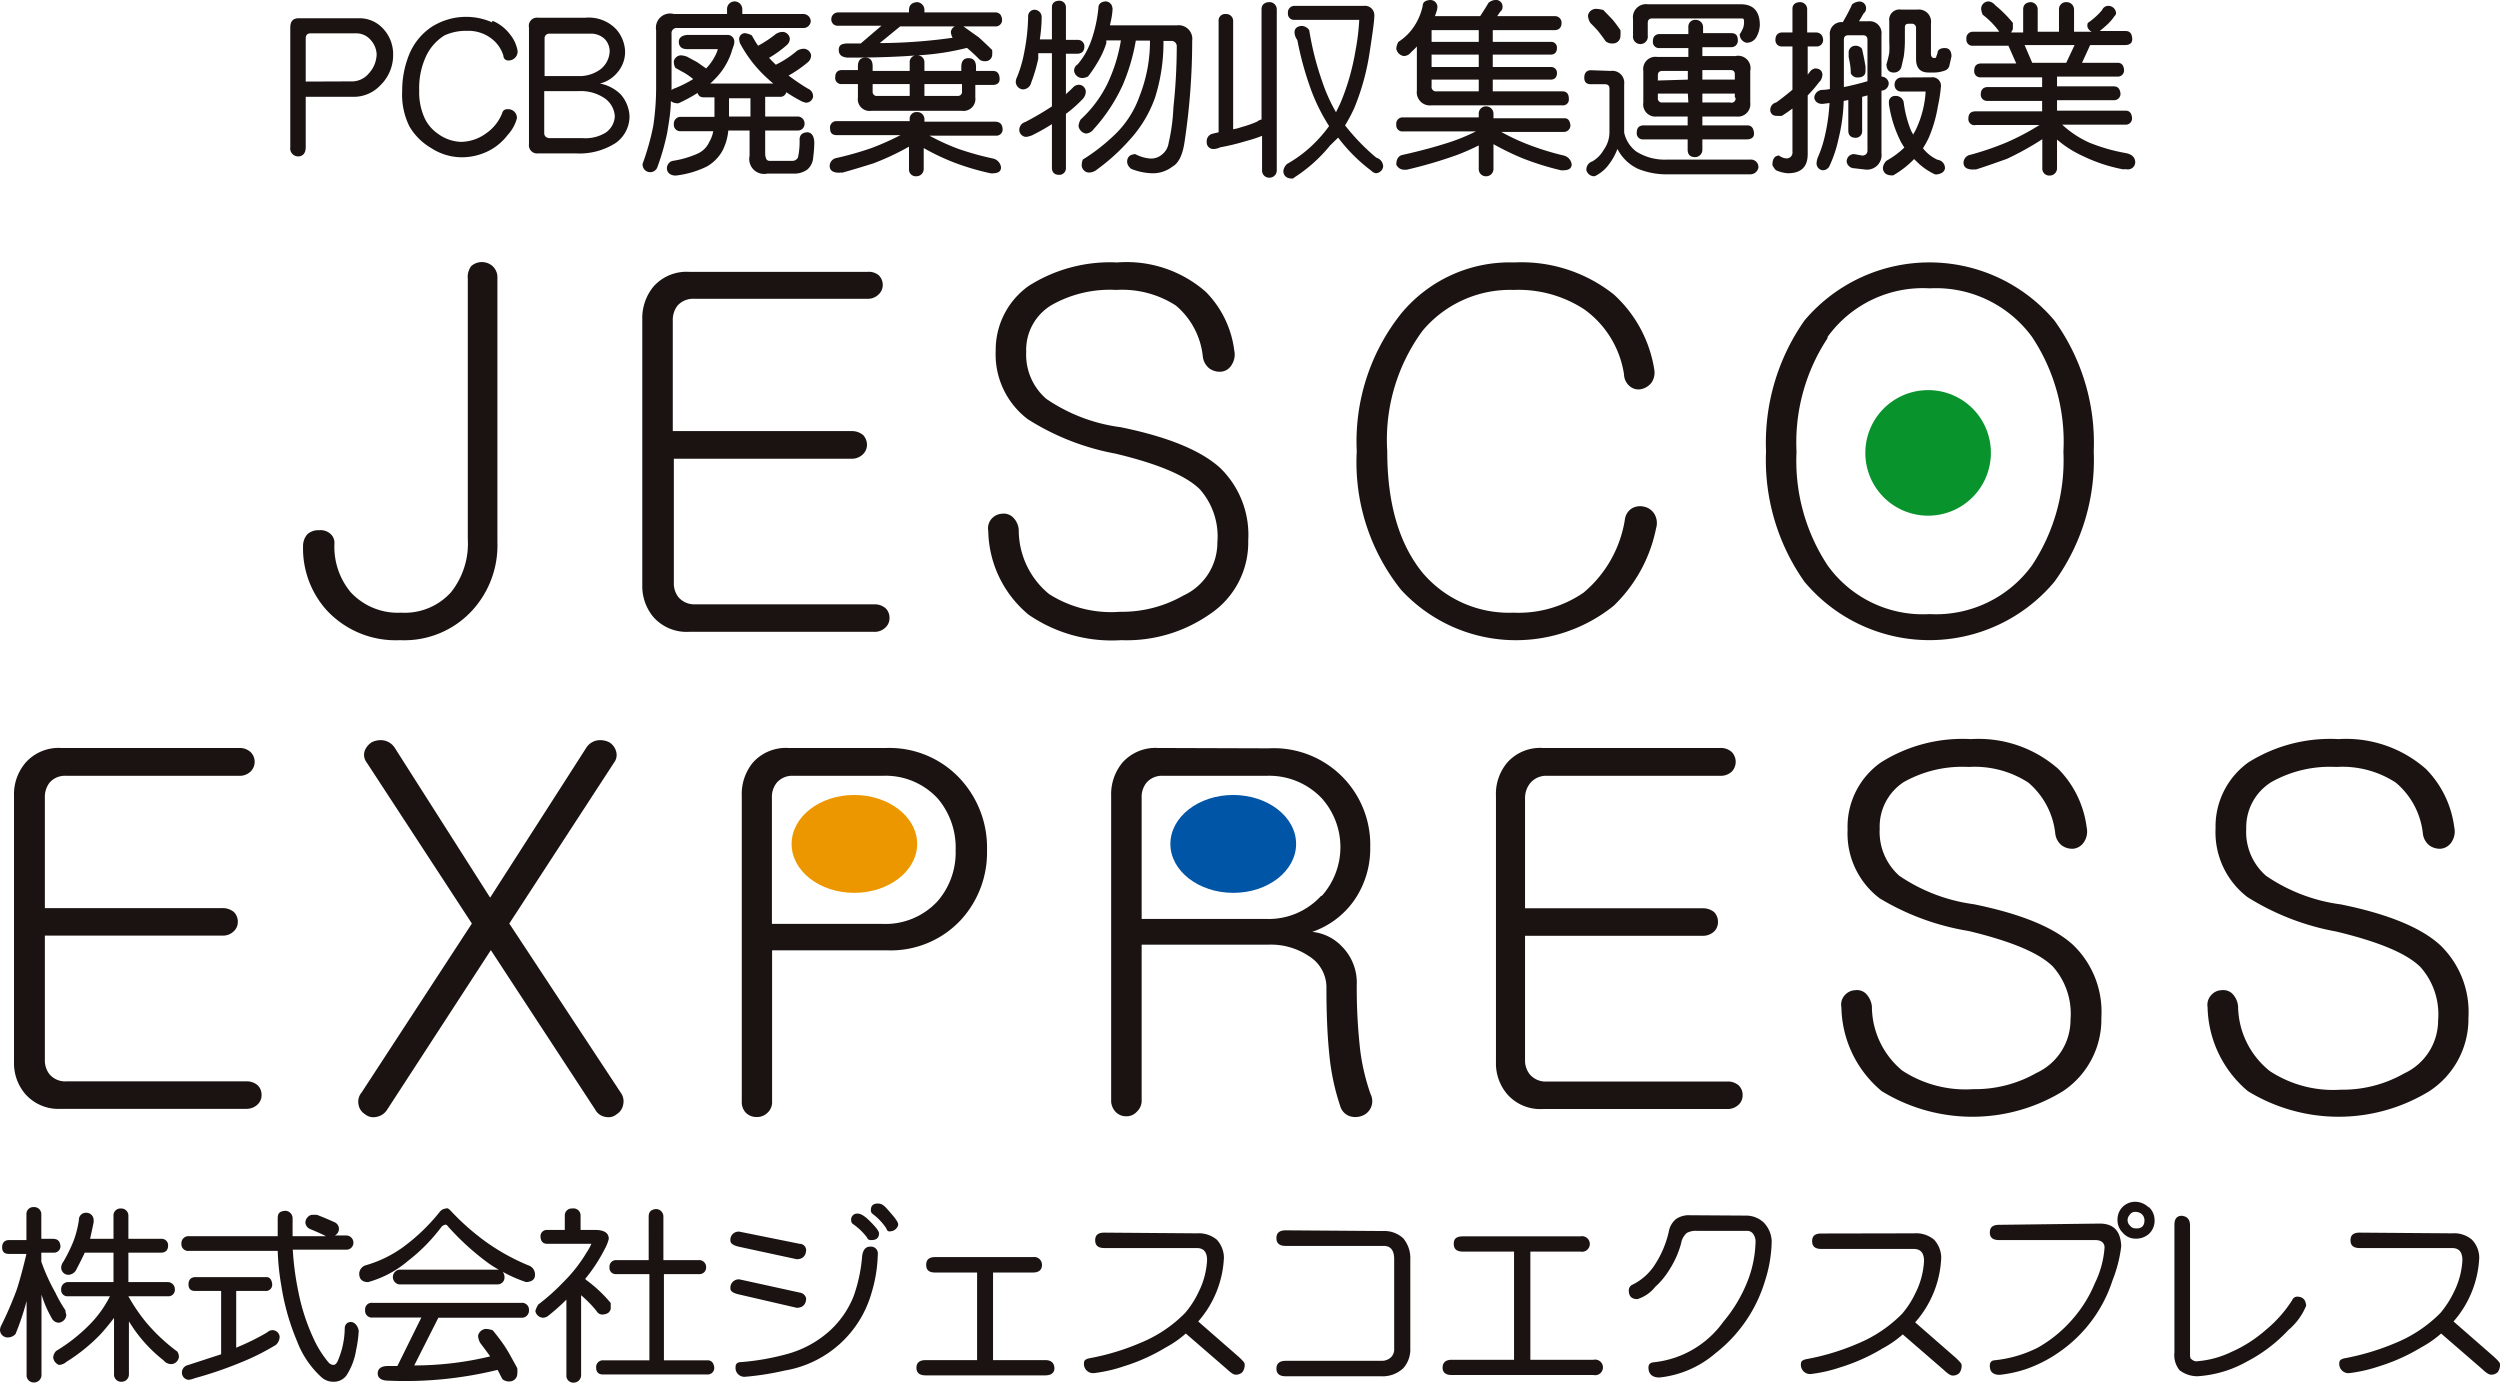 <svg xmlns="http://www.w3.org/2000/svg" viewBox="0 0 140.98 77.97"><defs><style>.cls-1{fill:#1a1311;}.cls-2{fill:#09932c;}.cls-3{fill:#0055a7;}.cls-4{fill:#ed9700;}</style></defs><title>アセット 8</title><g id="レイヤー_2" data-name="レイヤー 2"><g id="レイヤー_1-2" data-name="レイヤー 1"><path class="cls-1" d="M26.58,15a.91.91,0,0,1,1.19,0,.86.86,0,0,1,.28.69V30.59a5.43,5.43,0,0,1-1.38,3.79,5.19,5.19,0,0,1-4.11,1.72,5.3,5.3,0,0,1-4.14-1.69,5.2,5.2,0,0,1-1.33-3.6,1,1,0,0,1,.25-.69A.93.93,0,0,1,18,29.9a.83.83,0,0,1,.58.16.68.68,0,0,1,.28.59,4,4,0,0,0,.91,2.74,3.62,3.62,0,0,0,2.85,1.16,3.51,3.51,0,0,0,2.82-1.16,4.41,4.41,0,0,0,.94-3V15.71A1,1,0,0,1,26.58,15Z"/><path class="cls-1" d="M49.55,15.52a.75.75,0,0,1,.23.55.72.72,0,0,1-.23.53.86.86,0,0,1-.63.25H39.15a1.18,1.18,0,0,0-.94.38,1.32,1.32,0,0,0-.27.86v6.22H48a1,1,0,0,1,.67.22.8.8,0,0,1,.22.56.73.73,0,0,1-.22.52.9.9,0,0,1-.67.26h-10v7a1.25,1.25,0,0,0,.27.82,1.19,1.19,0,0,0,.94.39H49.28a.94.94,0,0,1,.66.22.74.74,0,0,1,.22.55.71.71,0,0,1-.22.53.87.87,0,0,1-.66.25H38.85a2.5,2.5,0,0,1-2-.83A2.71,2.71,0,0,1,36.22,33V18a2.79,2.79,0,0,1,.64-1.85,2.49,2.49,0,0,1,2-.82H48.92A.88.88,0,0,1,49.55,15.52Z"/><path class="cls-1" d="M68,16.46a5.7,5.7,0,0,1,1.6,3.29,1.08,1.08,0,0,1-.16.85.76.76,0,0,1-.58.36,1,1,0,0,1-.67-.19,1,1,0,0,1-.36-.66,4.34,4.34,0,0,0-1.52-2.88,5.57,5.57,0,0,0-3.36-.88,6.65,6.65,0,0,0-3.66.86,2.94,2.94,0,0,0-1.42,2.63A3.29,3.29,0,0,0,59,22.49a9.61,9.61,0,0,0,4.19,1.6c2.65.54,4.52,1.3,5.62,2.3a5.26,5.26,0,0,1,1.58,4.09,4.85,4.85,0,0,1-2.16,4.15,8.19,8.19,0,0,1-5,1.47A8.27,8.27,0,0,1,58,34.66a6.28,6.28,0,0,1-2.27-4.72.81.81,0,0,1,.22-.72.85.85,0,0,1,.55-.25.75.75,0,0,1,.61.19,1.09,1.09,0,0,1,.34.72,4.66,4.66,0,0,0,1.71,3.62,6.51,6.51,0,0,0,4,1,7,7,0,0,0,3.58-.92,3.28,3.28,0,0,0,1.91-3,4,4,0,0,0-1-3c-.79-.77-2.37-1.43-4.75-2a13.91,13.91,0,0,1-4.94-1.94,4.58,4.58,0,0,1-1.81-3.87A4.42,4.42,0,0,1,58,16.13,8.55,8.55,0,0,1,63,14.8,6.77,6.77,0,0,1,68,16.46Z"/><path class="cls-1" d="M91,16.6a7.24,7.24,0,0,1,2.29,4.25,1,1,0,0,1-.16.73,1,1,0,0,1-.56.36.75.75,0,0,1-.6-.11.91.91,0,0,1-.39-.73,5.53,5.53,0,0,0-2.22-3.64,6.76,6.76,0,0,0-4-1.11,6.44,6.44,0,0,0-5.13,2.29,10.38,10.38,0,0,0-2,6.81c0,3,.69,5.25,2,6.86a6.39,6.39,0,0,0,5.12,2.24,6.47,6.47,0,0,0,3.95-1.13,6.74,6.74,0,0,0,2.33-4.12.86.86,0,0,1,.41-.64.93.93,0,0,1,.66-.09.9.9,0,0,1,.58.39,1,1,0,0,1,.11.83A8.34,8.34,0,0,1,91,34.16a8.8,8.8,0,0,1-12-.91,11.52,11.52,0,0,1-2.49-7.8A11.58,11.58,0,0,1,79,17.7a7.94,7.94,0,0,1,6.39-2.9A8.37,8.37,0,0,1,91,16.6Z"/><path class="cls-1" d="M115.85,18.07a11.78,11.78,0,0,1,2.22,7.38,11.72,11.72,0,0,1-2.22,7.36,9.19,9.19,0,0,1-14.09,0,11.89,11.89,0,0,1-2.17-7.36,12,12,0,0,1,2.17-7.38,9.22,9.22,0,0,1,14.09,0Zm-12.79,1a10.67,10.67,0,0,0-1.75,6.41,10.7,10.7,0,0,0,1.75,6.4,6.61,6.61,0,0,0,5.76,2.75,6.69,6.69,0,0,0,5.77-2.75,10.72,10.72,0,0,0,1.77-6.4A10.67,10.67,0,0,0,114.59,19a6.71,6.71,0,0,0-5.77-2.74A6.63,6.63,0,0,0,103.06,19Z"/><path class="cls-1" d="M14.14,42.42a.77.77,0,0,1,0,1.08.88.88,0,0,1-.63.25H3.74a1.15,1.15,0,0,0-.94.38,1.32,1.32,0,0,0-.27.86v6.22h10a1,1,0,0,1,.66.22.76.76,0,0,1,.22.56.7.7,0,0,1-.22.52.86.86,0,0,1-.66.25h-10v7a1.26,1.26,0,0,0,.27.83,1.16,1.16,0,0,0,.94.39H13.87a.94.94,0,0,1,.66.22.74.74,0,0,1,.22.55.71.71,0,0,1-.22.53.91.91,0,0,1-.66.25H3.43a2.49,2.49,0,0,1-2-.83,2.68,2.68,0,0,1-.64-1.82v-15A2.74,2.74,0,0,1,1.45,43a2.49,2.49,0,0,1,2-.82H13.51A.9.9,0,0,1,14.14,42.42Z"/><path class="cls-1" d="M20.57,42.33a1,1,0,0,1,.39-.47,1.11,1.11,0,0,1,.66-.11.94.94,0,0,1,.64.42l5.38,8.45,5.42-8.45a.92.92,0,0,1,.63-.42,1.14,1.14,0,0,1,.67.11.87.87,0,0,1,.38.5.7.7,0,0,1-.11.64l-5.91,9.08L35,61.61a.83.83,0,0,1,.14.69.78.78,0,0,1-.36.53.71.71,0,0,1-.6.16.79.79,0,0,1-.61-.41l-5.89-9-5.85,9a.9.9,0,0,1-.64.41.73.73,0,0,1-.61-.16.78.78,0,0,1-.36-.53.81.81,0,0,1,.17-.69l6.22-9.53L20.68,43A.71.71,0,0,1,20.57,42.33Z"/><path class="cls-1" d="M54.22,44a5.71,5.71,0,0,1,1.44,3.95,5.63,5.63,0,0,1-1.44,3.89A5.4,5.4,0,0,1,50,53.59H43.54v8.52a.81.81,0,0,1-.28.66.82.82,0,0,1-.58.22.84.84,0,0,1-.6-.22.86.86,0,0,1-.25-.66V44.88A2.79,2.79,0,0,1,42.46,43a2.49,2.49,0,0,1,2-.82H50A5.44,5.44,0,0,1,54.22,44ZM52.89,50.8a4.19,4.19,0,0,0,1-2.85,4.27,4.27,0,0,0-1-2.91,4,4,0,0,0-3.14-1.29h-5a1.15,1.15,0,0,0-.94.38,1.27,1.27,0,0,0-.28.86V52.1h6.21A4,4,0,0,0,52.89,50.8Z"/><path class="cls-1" d="M71.54,42.2a5.44,5.44,0,0,1,5.73,5.58,5.12,5.12,0,0,1-.91,3A4.8,4.8,0,0,1,74,52.55a2.67,2.67,0,0,1,1.66.81,2.89,2.89,0,0,1,.85,2.18,31,31,0,0,0,.2,3.73,12.06,12.06,0,0,0,.58,2.43.88.88,0,0,1-.53,1.24,1.06,1.06,0,0,1-.66,0,.85.85,0,0,1-.5-.5,13,13,0,0,1-.64-3c-.11-1.08-.16-2.32-.16-3.7a2.07,2.07,0,0,0-1-1.83,3.84,3.84,0,0,0-2.24-.64H64.38v8.74a.85.85,0,0,1-.28.69.77.77,0,0,1-.58.25.82.82,0,0,1-.61-.25.93.93,0,0,1-.25-.68V44.88A2.8,2.8,0,0,1,63.3,43a2.49,2.49,0,0,1,2-.82Zm3,8.32a4.13,4.13,0,0,0,0-5.5,4.09,4.09,0,0,0-3.13-1.27H65.6a1.15,1.15,0,0,0-.94.38,1.27,1.27,0,0,0-.28.86v6.83h7A4,4,0,0,0,74.5,50.52Z"/><path class="cls-1" d="M97.67,42.42a.8.8,0,0,1,0,1.08.9.9,0,0,1-.64.25H87.26a1.17,1.17,0,0,0-.94.38A1.33,1.33,0,0,0,86,45v6.22h10a1,1,0,0,1,.67.22.79.79,0,0,1,.21.56.73.73,0,0,1-.21.52.9.9,0,0,1-.67.25H86v7a1.26,1.26,0,0,0,.28.83,1.17,1.17,0,0,0,.94.39H97.39a.92.92,0,0,1,.66.22.74.74,0,0,1,.22.55.71.71,0,0,1-.22.53.9.9,0,0,1-.66.25H87a2.48,2.48,0,0,1-2-.83,2.68,2.68,0,0,1-.64-1.82v-15A2.74,2.74,0,0,1,85,43a2.47,2.47,0,0,1,2-.82H97A.92.92,0,0,1,97.67,42.42Z"/><path class="cls-1" d="M116.07,43.36a5.7,5.7,0,0,1,1.6,3.29,1.08,1.08,0,0,1-.16.85.82.82,0,0,1-.58.36,1,1,0,0,1-.67-.19,1,1,0,0,1-.36-.67,4.38,4.38,0,0,0-1.52-2.87,5.57,5.57,0,0,0-3.36-.88,6.74,6.74,0,0,0-3.66.85A3,3,0,0,0,106,46.73a3.31,3.31,0,0,0,1.11,2.66,9.74,9.74,0,0,0,4.19,1.6c2.65.54,4.52,1.3,5.61,2.3a5.23,5.23,0,0,1,1.59,4.09,4.86,4.86,0,0,1-2.16,4.15,9.77,9.77,0,0,1-10.23,0,6.29,6.29,0,0,1-2.27-4.73.78.78,0,0,1,.22-.71.81.81,0,0,1,.55-.25.73.73,0,0,1,.61.19,1.22,1.22,0,0,1,.34.72,4.71,4.71,0,0,0,1.71,3.62,6.51,6.51,0,0,0,4,1.05,7,7,0,0,0,3.58-.92,3.29,3.29,0,0,0,1.91-3,4,4,0,0,0-1-3c-.79-.78-2.38-1.43-4.75-2A14.1,14.1,0,0,1,106,50.66a4.58,4.58,0,0,1-1.81-3.87A4.43,4.43,0,0,1,106.06,43a8.62,8.62,0,0,1,5.09-1.32A6.8,6.8,0,0,1,116.07,43.36Z"/><path class="cls-1" d="M136.8,43.36a5.7,5.7,0,0,1,1.6,3.29,1.08,1.08,0,0,1-.16.85.82.82,0,0,1-.59.36,1,1,0,0,1-.66-.19,1,1,0,0,1-.36-.67,4.35,4.35,0,0,0-1.53-2.87,5.52,5.52,0,0,0-3.35-.88,6.74,6.74,0,0,0-3.66.85,3,3,0,0,0-1.42,2.63,3.28,3.28,0,0,0,1.12,2.66A9.68,9.68,0,0,0,132,51c2.65.54,4.52,1.3,5.61,2.3a5.23,5.23,0,0,1,1.59,4.09A4.86,4.86,0,0,1,137,61.53a9.79,9.79,0,0,1-10.24,0,6.35,6.35,0,0,1-2.27-4.73.81.81,0,0,1,.23-.71.79.79,0,0,1,.55-.25.74.74,0,0,1,.61.19,1.16,1.16,0,0,1,.33.72A4.74,4.74,0,0,0,128,60.4a6.51,6.51,0,0,0,4,1.05,7,7,0,0,0,3.58-.92,3.29,3.29,0,0,0,1.91-3,4,4,0,0,0-1-3c-.79-.78-2.38-1.43-4.75-2a14.16,14.16,0,0,1-5-1.94,4.6,4.6,0,0,1-1.8-3.87A4.45,4.45,0,0,1,126.78,43a8.66,8.66,0,0,1,5.09-1.32A6.81,6.81,0,0,1,136.8,43.36Z"/><path class="cls-2" d="M112.27,25.56A3.54,3.54,0,1,1,108.73,22,3.53,3.53,0,0,1,112.27,25.56Z"/><path class="cls-3" d="M73.09,47.59c0,1.52-1.58,2.76-3.54,2.76S66,49.11,66,47.59s1.59-2.76,3.54-2.76S73.09,46.06,73.09,47.59Z"/><path class="cls-4" d="M51.72,47.59c0,1.52-1.59,2.76-3.55,2.76s-3.53-1.24-3.53-2.76,1.58-2.76,3.53-2.76S51.72,46.06,51.72,47.59Z"/><path class="cls-1" d="M3.41,70.27a.36.36,0,0,1-.38.37h-.7v.51a11.08,11.08,0,0,0,.79,1.74,7.48,7.48,0,0,0,.57,1c0,.13.05.22.05.28a.48.48,0,0,1-.42.42.45.45,0,0,1-.37-.2A6.6,6.6,0,0,1,2.34,73s0,0,0,0v4.54a.42.42,0,0,1-.42.42.4.4,0,0,1-.42-.42V73.37a15.45,15.45,0,0,1-.62,1.85.57.57,0,0,1-.41.2A.43.43,0,0,1,0,75a.68.68,0,0,1,.09-.29,20.36,20.36,0,0,0,.86-2c.19-.6.37-1.27.54-2h-1c-.25,0-.37-.13-.37-.37s.12-.4.37-.41h1V68.48a.39.39,0,0,1,.42-.41.4.4,0,0,1,.42.41v1.38H3C3.27,69.87,3.38,70,3.41,70.27Zm1.87-1.46a1,1,0,0,1,0,.12c-.07.35-.14.66-.2.93H6.4V68.57a.39.39,0,0,1,.42-.42.4.4,0,0,1,.42.42v1.29H9.1a.36.36,0,0,1,.38.37c0,.27-.14.4-.38.41H7.24V72.3H9.48a.4.4,0,0,1,.38.42.36.36,0,0,1-.38.38H7.24a10,10,0,0,0,1,1.47A10.34,10.34,0,0,0,10,76.22a.55.55,0,0,1,.09.29.46.46,0,0,1-.37.41.55.55,0,0,1-.5-.21,8.14,8.14,0,0,1-1.72-1.84c-.08-.13-.17-.25-.23-.36v3a.41.41,0,0,1-.42.41.4.4,0,0,1-.42-.41V74.32c-.22.29-.47.6-.75.91A10,10,0,0,1,3.74,76.8a.66.66,0,0,1-.42.17A.52.52,0,0,1,3,76.55a.58.58,0,0,1,.17-.37A9.55,9.55,0,0,0,5,74.75a6.3,6.3,0,0,0,1.2-1.65H3.82a.35.35,0,0,1-.37-.38.39.39,0,0,1,.37-.42H6.4V70.64H4.78c-.13.28-.29.6-.5,1a.53.53,0,0,1-.42.25.41.41,0,0,1-.41-.42.61.61,0,0,1,.13-.33A8.71,8.71,0,0,0,4.14,70a5.76,5.76,0,0,0,.31-1.2.39.39,0,0,1,.41-.41A.41.41,0,0,1,5.28,68.81Z"/><path class="cls-1" d="M19.93,70.06a.39.39,0,0,1-.42.41h-3a16.25,16.25,0,0,0,.31,2.35,11.55,11.55,0,0,0,.87,2.68,5.86,5.86,0,0,0,.82,1.31.39.39,0,0,0,.3.16c.09,0,.17-.08.23-.21a4.75,4.75,0,0,0,.4-1.84c0-.23.14-.36.33-.37s.41.18.46.5a7,7,0,0,1-.15,1.09,3.68,3.68,0,0,1-.54,1.42.88.88,0,0,1-.73.36,1,1,0,0,1-.72-.29,5.27,5.27,0,0,1-1.34-2,13.16,13.16,0,0,1-.88-3.09,14.14,14.14,0,0,1-.21-2h-5a.38.38,0,0,1-.43-.41.4.4,0,0,1,.43-.42h5c0-.32,0-.67,0-1s.14-.4.41-.43a.42.42,0,0,1,.43.43c0,.36,0,.71,0,1h1.88c-.29-.15-.6-.28-.91-.41a.43.43,0,0,1-.25-.37.48.48,0,0,1,.33-.42,2.26,2.26,0,0,1,.33,0c.34.13.67.27,1,.42a.41.41,0,0,1,0,.74h.66A.41.41,0,0,1,19.93,70.06Zm-4.58,2.37a.35.35,0,0,1-.37.37H13.32V76l.16-.07a12.94,12.94,0,0,0,1.58-.79.48.48,0,0,1,.29-.13.41.41,0,0,1,.42.37.64.64,0,0,1-.21.46,13.21,13.21,0,0,1-2,1,22.17,22.17,0,0,1-2.58.88,1.38,1.38,0,0,1-.33.09.4.4,0,0,1-.39-.38.43.43,0,0,1,.34-.45l1.87-.61V72.8H11c-.25,0-.37-.13-.37-.37s.12-.4.37-.41h4C15.21,72,15.33,72.17,15.35,72.43Z"/><path class="cls-1" d="M25.41,68.27A13.59,13.59,0,0,0,27.36,70a12,12,0,0,0,2.42,1.35.54.54,0,0,1,.39.54c0,.26-.17.39-.5.41a7.77,7.77,0,0,1-1.32-.58.51.51,0,0,1,.1.3.39.39,0,0,1-.41.41H22.51a.42.42,0,0,1,0-.83H28l.13,0a5.67,5.67,0,0,1-.66-.42,14.59,14.59,0,0,1-2.19-2q-.09-.12-.15-.12a.39.39,0,0,0-.23.12A9.92,9.92,0,0,1,23,71.11a5.89,5.89,0,0,1-2.24,1.19c-.31,0-.48-.15-.5-.41a.51.51,0,0,1,.37-.54,6.78,6.78,0,0,0,2.07-1,10.88,10.88,0,0,0,2.09-2,.5.5,0,0,1,.37-.2C25.23,68.11,25.3,68.16,25.41,68.27Zm4.42,5.62a.4.4,0,0,1-.42.42H24.72L23.36,77a18.29,18.29,0,0,0,4.28-.51c-.15-.22-.35-.48-.56-.76a.93.93,0,0,1-.12-.41.49.49,0,0,1,.42-.38,1.29,1.29,0,0,1,.41.08c.3.37.55.7.74,1s.4.7.64,1.13a1.76,1.76,0,0,1,0,.34.43.43,0,0,1-.42.41.57.57,0,0,1-.41-.12c-.11-.19-.19-.37-.28-.53a21.84,21.84,0,0,1-6.13.61c-.41,0-.63-.14-.63-.41s.2-.42.59-.42h.52l1.35-2.73H21a.38.38,0,0,1-.41-.42.37.37,0,0,1,.41-.41h8.4A.39.39,0,0,1,29.83,73.89Z"/><path class="cls-1" d="M32.74,68.57v.79h.84c.49,0,.75.17.75.5a2.1,2.1,0,0,1-.21.54A9.18,9.18,0,0,1,33,72.12a.55.55,0,0,0,.11.1,7.6,7.6,0,0,1,1.33,1.26v.33c-.05.2-.19.3-.46.32a.37.37,0,0,1-.34-.2,6.73,6.73,0,0,0-.87-.89v4.51a.42.42,0,0,1-.42.42.39.39,0,0,1-.41-.42V73.29c-.3.3-.62.59-1,.89a.51.51,0,0,1-.33.13.46.46,0,0,1-.42-.38,1.21,1.21,0,0,1,.17-.37,11.63,11.63,0,0,0,1.39-1.24,8.41,8.41,0,0,0,1.33-1.69,3.11,3.11,0,0,0,.27-.49h-2.5c-.23,0-.36-.14-.37-.41a.35.35,0,0,1,.37-.37h1v-.79a.39.39,0,0,1,.42-.42A.4.4,0,0,1,32.74,68.57Zm7.08,2.9a.37.37,0,0,1-.38.38h-2v4.86H39.9c.23,0,.36.16.38.43a.37.37,0,0,1-.38.37H34c-.25,0-.38-.14-.38-.37a.38.38,0,0,1,.38-.43h2.62V71.85H34.75a.35.35,0,0,1-.38-.38.37.37,0,0,1,.38-.41h1.83V68.61c0-.27.13-.4.41-.43a.42.42,0,0,1,.42.43v2.45h2A.39.39,0,0,1,39.82,71.47Z"/><path class="cls-1" d="M45.09,70.14c.21,0,.34.15.37.32,0,.37-.21.55-.53.55l-3.24-.7c-.33-.07-.5-.19-.5-.34a.46.46,0,0,1,.53-.51Zm0,2.75a.43.43,0,0,1,.37.32c0,.36-.21.54-.53.54L41.69,73c-.33-.07-.5-.18-.5-.33a.47.47,0,0,1,.53-.52Zm4.41-2.14a8,8,0,0,1-.35,2.15,6.14,6.14,0,0,1-4.91,4.39,15.53,15.53,0,0,1-2.23.35.5.5,0,0,1-.53-.55c0-.19.11-.28.33-.28a13.91,13.91,0,0,0,2.67-.48A5.9,5.9,0,0,0,46.84,75a5.28,5.28,0,0,0,1.3-1.91,8.84,8.84,0,0,0,.48-2.28q.08-.51.45-.51A.39.39,0,0,1,49.5,70.75Zm-.42-1.86c.32.32.49.54.49.66,0,.27-.17.4-.49.38a.21.21,0,0,1-.19-.15,3.43,3.43,0,0,0-.77-.74.24.24,0,0,1-.12-.21.34.34,0,0,1,.39-.39C48.55,68.44,48.79,68.59,49.08,68.89Zm1.11-.53c.3.34.46.56.46.69s-.16.39-.48.39c-.07,0-.13,0-.19-.17a3.3,3.3,0,0,0-.75-.8.25.25,0,0,1-.12-.22c0-.26.13-.38.39-.38S49.88,68,50.19,68.36Z"/><path class="cls-1" d="M58.25,70.89a.44.44,0,0,1,.51.44c0,.29-.19.43-.51.43H56V76.7h2.95c.32,0,.49.15.51.43s-.19.43-.51.43H52.2c-.35,0-.52-.15-.52-.43s.17-.43.52-.43h2.9V71.76H52.73c-.34,0-.5-.14-.5-.43s.16-.44.5-.44Z"/><path class="cls-1" d="M67.49,69.55a1.59,1.59,0,0,1,1.13.36,1.53,1.53,0,0,1,.4,1,5.85,5.85,0,0,1-1.45,3.61l2.29,2c.21.2.33.32.33.41a.69.69,0,0,1-.13.45.52.52,0,0,1-.38.14c-.11,0-.27-.1-.5-.32l-2.31-2a6,6,0,0,1-1.12.78,10.68,10.68,0,0,1-2.38,1.07,8.37,8.37,0,0,1-1.65.38.52.52,0,0,1-.59-.59c0-.13.11-.21.33-.25a13.4,13.4,0,0,0,2.89-.88,7.45,7.45,0,0,0,2.48-1.67,5.13,5.13,0,0,0,.75-1.16,4.52,4.52,0,0,0,.49-1.82c0-.45-.19-.68-.58-.68H62.28c-.35,0-.52-.14-.52-.44s.17-.43.52-.43Z"/><path class="cls-1" d="M78,69.42a1.55,1.55,0,0,1,1.14.42,1.75,1.75,0,0,1,.39,1.2v5a1.58,1.58,0,0,1-.4,1.12,1.7,1.7,0,0,1-1.26.45H72.5c-.35,0-.52-.15-.52-.43s.17-.44.52-.44h5.41a.75.75,0,0,0,.55-.22.63.63,0,0,0,.16-.48V71c0-.49-.2-.74-.58-.74H72.5c-.35,0-.52-.15-.52-.44s.17-.44.52-.44Z"/><path class="cls-1" d="M89.12,69.72a.44.44,0,1,1,0,.86H86.3v6.1h3.56a.44.44,0,1,1,0,.86h-8c-.34,0-.51-.15-.51-.42s.17-.44.51-.44h3.52v-6.1H82.5c-.35,0-.52-.14-.52-.44s.17-.42.52-.42Z"/><path class="cls-1" d="M98.46,68.55a1.45,1.45,0,0,1,1,.39A1.59,1.59,0,0,1,99.91,70a7.73,7.73,0,0,1-.38,2.24,8.14,8.14,0,0,1-2.8,4.08,5.76,5.76,0,0,1-3.15,1.36c-.42,0-.62-.21-.62-.56,0-.19.1-.28.31-.3a5.52,5.52,0,0,0,3.91-2.28,8.22,8.22,0,0,0,1.34-2.22A6.5,6.5,0,0,0,99,70a.74.74,0,0,0-.13-.41.41.41,0,0,0-.34-.18H95.68a1.06,1.06,0,0,0-.56.12,1,1,0,0,0-.32.59,5.27,5.27,0,0,1-.64,1.45,4.41,4.41,0,0,1-.82,1,2.08,2.08,0,0,1-1,.69c-.33,0-.49-.16-.49-.5a.35.35,0,0,1,.22-.32,3.18,3.18,0,0,0,1.17-1,5.73,5.73,0,0,0,.87-2,1.17,1.17,0,0,1,.41-.7,1.29,1.29,0,0,1,.8-.21Z"/><path class="cls-1" d="M107.94,69.55a1.59,1.59,0,0,1,1.13.36,1.53,1.53,0,0,1,.4,1A5.85,5.85,0,0,1,108,74.57l2.29,2c.21.2.33.32.33.41a.69.69,0,0,1-.13.45.52.52,0,0,1-.38.14c-.11,0-.27-.1-.5-.32l-2.31-2a6,6,0,0,1-1.12.78,10.68,10.68,0,0,1-2.38,1.07,8.37,8.37,0,0,1-1.65.38.52.52,0,0,1-.59-.59c0-.13.11-.21.33-.25a13.4,13.4,0,0,0,2.89-.88,7.56,7.56,0,0,0,2.48-1.67,5.13,5.13,0,0,0,.75-1.16,4.52,4.52,0,0,0,.49-1.82c0-.45-.19-.68-.58-.68h-5.21c-.35,0-.52-.14-.52-.44s.17-.43.52-.43Z"/><path class="cls-1" d="M118.41,69c.79,0,1.18.43,1.21,1.28a7.62,7.62,0,0,1-.49,1.92,7.84,7.84,0,0,1-2.94,4,7.65,7.65,0,0,1-1.92,1,7.15,7.15,0,0,1-1.5.33c-.38,0-.56-.17-.56-.51,0-.19.08-.29.25-.31a7,7,0,0,0,2.45-.71,7.41,7.41,0,0,0,1.93-1.57,7.31,7.31,0,0,0,1.3-2.08,5.43,5.43,0,0,0,.54-2c0-.27-.2-.42-.52-.42h-5.43c-.35,0-.52-.14-.52-.43s.17-.43.52-.43Zm2.76-.94a1,1,0,0,1,.33.73,1,1,0,0,1-.35.82,1.09,1.09,0,0,1-.73.24.92.92,0,0,1-.7-.32,1,1,0,0,1-.31-.74,1,1,0,0,1,.29-.73,1,1,0,0,1,.72-.29A1.1,1.1,0,0,1,121.17,68.09Zm-.24.73a.47.47,0,0,0-.16-.33.55.55,0,0,0-.35-.12.35.35,0,0,0-.33.18.41.41,0,0,0-.11.27.42.42,0,0,0,.14.33.36.36,0,0,0,.3.15C120.75,69.3,120.93,69.14,120.93,68.82Z"/><path class="cls-1" d="M123.5,69.11v7.2c0,.19,0,.31.1.35a.38.38,0,0,0,.34.1,5.41,5.41,0,0,0,1.89-.52A7.55,7.55,0,0,0,127.77,75a7.18,7.18,0,0,0,1.49-1.68.31.31,0,0,1,.26-.2c.33,0,.5.16.53.51a3.55,3.55,0,0,1-1,1.37,8.63,8.63,0,0,1-2.34,1.78,6.5,6.5,0,0,1-2.8.83,1.66,1.66,0,0,1-1-.34,1.35,1.35,0,0,1-.29-1v-7.2q0-.51.42-.51C123.35,68.6,123.5,68.77,123.5,69.11Z"/><path class="cls-1" d="M138.28,69.55a1.55,1.55,0,0,1,1.12.36,1.49,1.49,0,0,1,.41,1,5.85,5.85,0,0,1-1.45,3.61l2.29,2c.21.2.33.32.33.41a.69.69,0,0,1-.13.45.52.52,0,0,1-.38.14c-.11,0-.27-.1-.5-.32l-2.31-2a6,6,0,0,1-1.12.78,10.68,10.68,0,0,1-2.38,1.07,8.53,8.53,0,0,1-1.65.38.52.52,0,0,1-.59-.59c0-.13.11-.21.33-.25a13.75,13.75,0,0,0,2.89-.88,7.56,7.56,0,0,0,2.48-1.67,5.5,5.5,0,0,0,.75-1.16,4.52,4.52,0,0,0,.49-1.82c0-.45-.19-.68-.58-.68h-5.21c-.35,0-.52-.14-.52-.44s.17-.43.52-.43Z"/><path class="cls-1" d="M21.58,1.59a2.1,2.1,0,0,1,.59,1.48,2.37,2.37,0,0,1-.71,1.73A2.07,2.07,0,0,1,20,5.46H17.24V8.3c0,.33-.15.5-.4.52a.45.45,0,0,1-.47-.52V1.55c0-.34.15-.52.47-.52h3.39A1.79,1.79,0,0,1,21.58,1.59Zm-1.79,3a1.24,1.24,0,0,0,1-.44,1.65,1.65,0,0,0,.45-1.09,1.29,1.29,0,0,0-.34-.81,1.06,1.06,0,0,0-.82-.37H17.52c-.19,0-.28.1-.28.29V4.6Z"/><path class="cls-1" d="M27.77,1.17a2.4,2.4,0,0,1,1,.78,2,2,0,0,1,.42.93.51.51,0,0,1-.55.53.26.26,0,0,1-.25-.26,1.9,1.9,0,0,0-.71-1,2.12,2.12,0,0,0-1.34-.41A2.88,2.88,0,0,0,25.06,2a2.77,2.77,0,0,0-1,1.1,4.25,4.25,0,0,0-.42,2,3.52,3.52,0,0,0,.25,1.43,2.19,2.19,0,0,0,.79,1A2.32,2.32,0,0,0,26,8a2.43,2.43,0,0,0,1.37-.45,2.51,2.51,0,0,0,.95-1.17.27.27,0,0,1,.29-.22.49.49,0,0,1,.54.51,2.24,2.24,0,0,1-.52.94,3.13,3.13,0,0,1-1,.86,3.37,3.37,0,0,1-1.61.4,3.19,3.19,0,0,1-1.72-.53,3.42,3.42,0,0,1-1.2-1.19,4,4,0,0,1-.42-2,5.41,5.41,0,0,1,.42-2.14,3.44,3.44,0,0,1,1.22-1.48,3.62,3.62,0,0,1,3.43-.27Z"/><path class="cls-1" d="M34.74,1.64a2,2,0,0,1,.51,1.26,1.76,1.76,0,0,1-.42,1.17,1.83,1.83,0,0,1-1,.64A2.27,2.27,0,0,1,35,5.32a2,2,0,0,1,.5,1.23,1.84,1.84,0,0,1-.79,1.52,3.8,3.8,0,0,1-2.26.58H30.35a.46.46,0,0,1-.52-.52V1.55A.46.46,0,0,1,30.35,1H33A2.14,2.14,0,0,1,34.74,1.64ZM32.6,4.29a2,2,0,0,0,1.26-.38,1.35,1.35,0,0,0,.52-1,1,1,0,0,0-.28-.71,1.11,1.11,0,0,0-.84-.3H31a.26.26,0,0,0-.29.29V4.29Zm1.57,3.18a1.18,1.18,0,0,0,.5-.92,1.33,1.33,0,0,0-.56-1,2.4,2.4,0,0,0-1.51-.41H30.69V7.5c0,.17.1.27.29.29h1.88A2.17,2.17,0,0,0,34.17,7.47Z"/><path class="cls-1" d="M41.86.54V.79h3.45a.42.42,0,0,1,.41.41.41.41,0,0,1-.41.38H38.2a.29.29,0,0,0-.33.33V5.08A.48.48,0,0,1,38,5a6.51,6.51,0,0,0,1.09-.54,4,4,0,0,0-.46-.33l-.54-.3A.69.69,0,0,1,38,3.45a.43.43,0,0,1,.37-.33,1.08,1.08,0,0,1,.38.08l.57.31.5.35a.1.1,0,0,0,0,0A3,3,0,0,0,40.4,3a2.13,2.13,0,0,0,.08-.23H38.74c-.3,0-.45-.15-.46-.39s.16-.38.46-.41H41a.38.38,0,0,1,.41.41c0,.13-.09.32-.17.59a3.88,3.88,0,0,1-1,1.56,1.57,1.57,0,0,1-.19.18h3.56a3.73,3.73,0,0,1-.3-.26,7.19,7.19,0,0,1-1.54-1.94.48.48,0,0,1-.08-.24A.33.33,0,0,1,42,1.87,1,1,0,0,1,42.4,2c.11.2.22.39.35.58a6.72,6.72,0,0,0,1-.66.7.7,0,0,1,.42-.12.43.43,0,0,1,.37.37.48.48,0,0,1-.17.37,6.08,6.08,0,0,1-1,.72h0c.12.14.25.26.38.39a5.66,5.66,0,0,0,1.2-.79.73.73,0,0,1,.41-.11.44.44,0,0,1,.38.37.52.52,0,0,1-.16.37,6.84,6.84,0,0,1-1.11.77A11.84,11.84,0,0,0,45.56,5a.46.46,0,0,1,.29.46.4.4,0,0,1-.42.33l-.19-.06a8.54,8.54,0,0,1-.9-.53.34.34,0,0,1-.36.26h-.83V6.57H45a.39.39,0,0,1,.37.41.37.37,0,0,1-.37.38H43.15V8.61c0,.3.07.46.24.46h1.33A.35.35,0,0,0,45,8.88a4.15,4.15,0,0,0,.09-1q0-.39.42-.42c.26,0,.39.21.41.55a6.5,6.5,0,0,1-.06.84,1,1,0,0,1-.32.7,1.24,1.24,0,0,1-.79.24H43.27a.84.84,0,0,1-1-1V7.36H41.07a3.05,3.05,0,0,1-.34,1.16,2.34,2.34,0,0,1-.87.87,5.35,5.35,0,0,1-1.75.51c-.31,0-.48-.16-.5-.37s.13-.43.34-.46a5.57,5.57,0,0,0,1.33-.38A1.32,1.32,0,0,0,40,8a1.78,1.78,0,0,0,.22-.6H38.37A.36.36,0,0,1,38,7a.38.38,0,0,1,.39-.41h1.9V5.49H39.7c-.21,0-.32-.09-.36-.25a9,9,0,0,1-1.07.58.27.27,0,0,1-.12,0,.54.54,0,0,1-.32-.12c0,.55-.1,1.16-.21,1.81a13.39,13.39,0,0,1-.54,1.89.43.43,0,0,1-.84-.17,14.11,14.11,0,0,0,.6-2.14A14.64,14.64,0,0,0,37,5V1.7A.8.8,0,0,1,38,.79h3V.54A.43.43,0,0,1,41.4.08.44.44,0,0,1,41.86.54Zm.46,5H41.11V6.57h1.21Z"/><path class="cls-1" d="M56.54,7.28a.35.35,0,0,1-.38.37H52.41A12.77,12.77,0,0,0,54,8.38a16.73,16.73,0,0,0,2,.56.58.58,0,0,1,.45.5c0,.21-.14.32-.41.33a.63.63,0,0,1-.19,0,14.2,14.2,0,0,1-2.11-.63,12.94,12.94,0,0,1-1.65-.79V9.53a.41.41,0,0,1-.42.41.38.38,0,0,1-.41-.41V8.27a14.75,14.75,0,0,1-2,.94c-.54.17-1.13.35-1.77.53a.35.35,0,0,0-.16,0q-.5,0-.54-.33a.46.46,0,0,1,.38-.5,18.1,18.1,0,0,0,2-.57,15.48,15.48,0,0,0,1.61-.72H47.18c-.25,0-.37-.13-.37-.37a.36.36,0,0,1,.37-.42H51.3V6.74a.38.38,0,0,1,.41-.42.4.4,0,0,1,.42.42v.12h4C56.4,6.88,56.52,7,56.54,7.28ZM52.13.57V.7h4c.24,0,.36.16.38.42a.36.36,0,0,1-.38.37H54.22l.11,0,.87.62c.23.21.49.45.75.71a1.77,1.77,0,0,1,0,.3.37.37,0,0,1-.37.33.52.52,0,0,1-.33-.08c-.25-.26-.5-.48-.72-.67,0,0,0,0,0,0a14.42,14.42,0,0,1-2.78.42.39.39,0,0,1,.38.41V4h2.08V3.78c0-.33.13-.5.41-.5s.42.17.42.5V4H56c.24,0,.35.15.37.41s-.13.37-.37.38H55v.71a.67.67,0,0,1-.75.75H49.13a.66.66,0,0,1-.75-.75V4.74h-.91a.34.34,0,0,1-.37-.38c0-.26.12-.4.37-.41h.91V3.74c0-.32.14-.49.42-.49s.41.17.41.49V4H51.3V3.53a.37.37,0,0,1,.31-.4c-1.07.08-2.3.12-3.73.12-.38,0-.58-.14-.58-.43s.17-.36.5-.37h.74l1.17-1H47.26a.35.35,0,0,1-.38-.37A.38.38,0,0,1,47.26.7h4V.57c0-.28.16-.43.46-.45A.44.44,0,0,1,52.13.57ZM49.21,5.15a.23.23,0,0,0,.26.26H51.3V4.74H49.21Zm4.41-3.36a.43.43,0,0,1,.22-.3H50.76l-1.15.94a30.34,30.34,0,0,0,4.11-.3A.75.75,0,0,1,53.62,1.79ZM52.13,5.41H54a.23.23,0,0,0,.25-.26V4.74H52.13Z"/><path class="cls-1" d="M58.74,1c0,.45-.05.85-.1,1.22h.68V.41c0-.23.14-.36.41-.37a.37.37,0,0,1,.38.37V2.25h.66a.36.36,0,0,1,.38.37c0,.26-.14.4-.38.41h-.66V5.31c.14-.13.28-.25.42-.4a.46.46,0,0,1,.29-.13.4.4,0,0,1,.41.37.63.63,0,0,1-.2.46,7.11,7.11,0,0,1-.92.81V9.48a.37.37,0,0,1-.38.38c-.27,0-.4-.14-.41-.38V7a11.11,11.11,0,0,1-1.12.63,1.38,1.38,0,0,1-.33.09.4.4,0,0,1-.39-.39.46.46,0,0,1,.34-.45A17.3,17.3,0,0,0,59.32,6V3h-.77c0,.11,0,.22,0,.31a9,9,0,0,1-.4,1.35.48.48,0,0,1-.5.38.45.45,0,0,1-.37-.42.74.74,0,0,1,.08-.29,7,7,0,0,0,.41-1.44,11.21,11.21,0,0,0,.21-2,.36.36,0,0,1,.38-.34A.41.41,0,0,1,58.74,1Zm4-.57c0,.38-.09.73-.15,1h3.77a.77.77,0,0,1,.87.87A38.26,38.26,0,0,1,66.8,8c-.11.74-.33,1.2-.69,1.4a1.8,1.8,0,0,1-1.17.37,3.42,3.42,0,0,1-1.13-.24.53.53,0,0,1-.25-.39c0-.29.16-.43.46-.45h0a2.14,2.14,0,0,0,.84.25.94.94,0,0,0,.66-.22,1,1,0,0,0,.38-.65,10.81,10.81,0,0,0,.27-2,32.94,32.94,0,0,0,.19-3.43.3.3,0,0,0-.34-.33h-.41a10.3,10.3,0,0,1-.47,3.18A6.94,6.94,0,0,1,63.7,7.89a11.3,11.3,0,0,1-1.84,1.67.7.7,0,0,1-.46.17A.42.42,0,0,1,61,9.31.91.91,0,0,1,61.06,9a10.73,10.73,0,0,0,1.67-1.28A5.6,5.6,0,0,0,64.27,5.4a8.44,8.44,0,0,0,.58-3.11h-.8a11.11,11.11,0,0,1-.73,2.49,9.66,9.66,0,0,1-1.67,2.53.55.55,0,0,1-.42.22.51.51,0,0,1-.41-.42.91.91,0,0,1,.12-.37,6.82,6.82,0,0,0,1.5-2,9.06,9.06,0,0,0,.77-2.46h-.82a.83.83,0,0,0,0,.15,5,5,0,0,1-.48,1.06,7.31,7.31,0,0,1-.55.82.75.75,0,0,1-.33.09A.47.47,0,0,1,60.57,4a.42.42,0,0,1,.2-.37,3.87,3.87,0,0,0,.42-.59,4.77,4.77,0,0,0,.43-1A7.81,7.81,0,0,0,61.94.46c0-.24.14-.35.38-.38A.39.39,0,0,1,62.73.46Z"/><path class="cls-1" d="M69.54,1.2V7.29A2.59,2.59,0,0,0,70,7.17a6.22,6.22,0,0,0,.89-.31.58.58,0,0,1,.25-.12V.54q0-.39.42-.42A.41.41,0,0,1,72,.54V9.6a.41.41,0,0,1-.41.42.4.4,0,0,1-.42-.42V7.66a7.14,7.14,0,0,1-.89.29,12.85,12.85,0,0,1-1.48.36.81.81,0,0,1-.33.09A.37.37,0,0,1,68.05,8a.43.43,0,0,1,.33-.46l.34-.08h0V1.2a.37.37,0,0,1,.41-.41A.39.39,0,0,1,69.54,1.2ZM76.91.33a.53.53,0,0,1,.59.58c0,.26-.09.91-.25,1.95a13.5,13.5,0,0,1-.87,3.21,8.57,8.57,0,0,1-.53,1,12.07,12.07,0,0,0,1.76,1.82A.53.53,0,0,1,78,9.4a.44.44,0,0,1-.41.37.49.49,0,0,1-.27-.15,9.37,9.37,0,0,1-1.86-1.86L75,8.21A8.47,8.47,0,0,1,73,10a.19.19,0,0,1-.13.07c-.32,0-.49-.16-.5-.42a.62.62,0,0,1,.22-.41,7.25,7.25,0,0,0,1.87-1.52,7.26,7.26,0,0,0,.49-.61,10.56,10.56,0,0,1-1-2,18.07,18.07,0,0,1-.79-2.85A.79.79,0,0,1,73,1.83c0-.23.15-.35.41-.37a.55.55,0,0,1,.42.24,16.56,16.56,0,0,0,.72,2.86,9.66,9.66,0,0,0,.79,1.77c.1-.21.21-.42.3-.64a13.25,13.25,0,0,0,.8-2.84,12.65,12.65,0,0,0,.21-1.73H73a.34.34,0,0,1-.37-.37A.37.37,0,0,1,73,.33Z"/><path class="cls-1" d="M81.06.37c0,.19-.09.38-.14.54h2.55c.19-.29.35-.54.47-.75A.64.64,0,0,1,84.31,0a.37.37,0,0,1,.42.41.31.31,0,0,1-.13.25l-.17.25h3.25a.37.37,0,0,1,.38.38c0,.26-.14.4-.38.41h-3.5v.66h3.29a.32.32,0,0,1,.33.34c0,.24-.12.37-.33.38H84.18v.7h3.29a.32.32,0,0,1,.33.34c0,.23-.12.36-.33.37H84.18v.66H88.1c.24,0,.37.14.37.42a.33.33,0,0,1-.37.37H80.73a.74.74,0,0,1-.83-.83V2.62c-.1.12-.22.22-.33.33a.52.52,0,0,1-.41.21.51.51,0,0,1-.42-.41.87.87,0,0,1,.12-.39,3,3,0,0,0,.89-.88A3.39,3.39,0,0,0,80.23.33q0-.3.42-.33A.4.4,0,0,1,81.06.37Zm7.5,6.7a.37.37,0,0,1-.38.37H84.66a11.86,11.86,0,0,0,1.44.68,15.48,15.48,0,0,0,2.08.65.59.59,0,0,1,.45.5c0,.21-.15.32-.41.33a.69.69,0,0,1-.2,0,15.79,15.79,0,0,1-2.2-.69,15.59,15.59,0,0,1-1.6-.78V9.53a.41.41,0,0,1-.41.41.4.4,0,0,1-.42-.41V8.2a12.94,12.94,0,0,1-1.23.54,24.9,24.9,0,0,1-2.83.83l-.17,0a.48.48,0,0,1-.42-.29c0-.29.11-.48.33-.54,1.13-.25,2-.5,2.65-.71a10.83,10.83,0,0,0,1.51-.62H79.12a.34.34,0,0,1-.38-.37.36.36,0,0,1,.38-.42h4.27V6.4A.4.4,0,0,1,83.81,6a.41.41,0,0,1,.41.42v.25h4C88.42,6.66,88.53,6.8,88.56,7.07ZM83.39,1.7H80.73v.66h2.66Zm0,1.38H80.73v.7h2.66Zm0,1.41H80.73v.37a.25.25,0,0,0,.29.29h2.37Z"/><path class="cls-1" d="M90.83,4a.67.67,0,0,1,.76.75V7.48a1.83,1.83,0,0,0,.69,1.07A3,3,0,0,0,94,9H98.7a.42.42,0,0,1,.46.45.46.46,0,0,1-.46.38H94.08a4.25,4.25,0,0,1-1.71-.31A2.49,2.49,0,0,1,91.21,8.4a3.37,3.37,0,0,1-.48.87,2.11,2.11,0,0,1-.69.61.35.35,0,0,1-.16.06.46.46,0,0,1-.42-.34.48.48,0,0,1,.34-.5,1.76,1.76,0,0,0,.63-.64,1.7,1.7,0,0,0,.33-1V5c0-.17-.09-.25-.26-.25h-.78c-.26,0-.38-.12-.38-.37s.12-.42.38-.42ZM90.42.57l.51.53q.21.25.45.6a2.11,2.11,0,0,1,0,.33.42.42,0,0,1-.41.42.57.57,0,0,1-.42-.12c-.15-.21-.28-.39-.4-.54s-.28-.31-.47-.5a.87.87,0,0,1-.13-.42A.46.46,0,0,1,90,.5,1.54,1.54,0,0,1,90.42.57ZM98.16.24c.72,0,1.08.4,1.08,1.18a1.5,1.5,0,0,1-.21.7.62.62,0,0,1-.54.29A.48.48,0,0,1,98.11,2a.1.1,0,0,1,0-.07,2.57,2.57,0,0,0,.18-.33,1,1,0,0,0,.06-.3c0-.17,0-.26-.11-.26H93.17c-.17,0-.25.09-.25.26V2a.42.42,0,1,1-.83,0V1.08a.74.74,0,0,1,.83-.84ZM98,2.29a.36.36,0,0,1-.37.37H96v.5h1.87A.7.7,0,0,1,98.7,4V5.78a.7.7,0,0,1-.79.79H96v.5h2.53c.24,0,.35.15.38.41s-.14.37-.38.38H96v.58a.41.41,0,0,1-.42.42c-.27,0-.41-.15-.41-.42V7.86h-2.5a.34.34,0,0,1-.37-.38c0-.26.12-.4.37-.41h2.5v-.5H93.45a.69.69,0,0,1-.78-.79V4a.69.69,0,0,1,.78-.79h1.76v-.5H93.58a.34.34,0,0,1-.37-.37c0-.27.13-.41.37-.42h1.63V1.53a.38.38,0,0,1,.41-.41.41.41,0,0,1,.42.41v.34h1.62C97.89,1.88,98,2,98,2.29Zm-2.82,2.2V4H93.75c-.17,0-.26.08-.26.24v.3Zm0,.79H93.49v.24a.23.23,0,0,0,.26.26h1.46ZM96,4.49h1.83v-.3c0-.16-.08-.24-.26-.24H96Zm1.83,1V5.28H96v.5h1.57A.23.23,0,0,0,97.87,5.52Z"/><path class="cls-1" d="M102.81,2.25a.36.36,0,0,1-.37.37h-.5V4.21l.17-.22a.48.48,0,0,1,.24-.13q.38,0,.42.33a.63.63,0,0,1-.2.46,7.33,7.33,0,0,1-.63.73V8.69c0,.72-.37,1.08-1.12,1.08a2,2,0,0,1-.67-.17,1.05,1.05,0,0,1-.2-.29c0-.35.12-.52.37-.54h0a.8.8,0,0,0,.38.16.33.33,0,0,0,.38-.37V6.12c-.2.15-.39.28-.59.41a1.68,1.68,0,0,1-.33,0,.32.32,0,0,1-.33-.33.42.42,0,0,1,.33-.42c.38-.27.68-.52.92-.72V2.62h-.59a.35.35,0,0,1-.37-.37c0-.27.14-.41.37-.42h.59V.5c0-.23.14-.36.41-.38a.4.4,0,0,1,.42.38V1.83h.5C102.67,1.84,102.79,2,102.81,2.25ZM105.23.5a.33.33,0,0,1-.13.25c-.09.14-.17.3-.27.45h.52a.67.67,0,0,1,.75.75V4.32a.42.42,0,0,1,.41.37.42.42,0,0,1-.41.42V8.64a.82.82,0,0,1-.92.92l-.7-.08a.44.44,0,0,1-.34-.34.41.41,0,0,1,.42-.45l.45.08a.27.27,0,0,0,.3-.29V5.38l-.3.08V7.4a.36.36,0,0,1-.37.37c-.26,0-.4-.14-.41-.37V5.64l-.26.05a10.12,10.12,0,0,1-.29,2.13,7.06,7.06,0,0,1-.53,1.58.42.42,0,0,1-.38.2.39.39,0,0,1-.33-.41,1.22,1.22,0,0,1,.06-.29,6.49,6.49,0,0,0,.4-1.2,10.73,10.73,0,0,0,.27-1.89l-.4.05c-.26,0-.42-.13-.46-.34a.47.47,0,0,1,.43-.45,2.48,2.48,0,0,0,.45-.05V2a.66.66,0,0,1,.73-.75c.21-.37.39-.69.52-1a.71.71,0,0,1,.37-.16A.37.37,0,0,1,105.23.5Zm.08,4.08V2.25c0-.17-.08-.26-.25-.26h-.83c-.18,0-.25.09-.25.26V4.91C104.43,4.82,104.86,4.71,105.31,4.58ZM105,2.75c.06.24.13.58.2,1V4c0,.25-.16.37-.45.37a.4.4,0,0,1-.38-.24c0-.39-.08-.7-.12-.92V2.91a.38.38,0,0,1,.37-.33A.45.45,0,0,1,105,2.75Zm3.91,1.61a.48.48,0,0,1,.54.55A8.4,8.4,0,0,1,109.28,6a7.55,7.55,0,0,1-.51,1.76,5.76,5.76,0,0,1-.33.6,2.2,2.2,0,0,0,.82.65.47.47,0,0,1,.42.5c-.05.2-.21.3-.5.33a.33.33,0,0,1-.15-.05,3.62,3.62,0,0,1-.79-.53l-.3-.29a5.32,5.32,0,0,1-1.18.92s-.05,0-.08,0c-.32,0-.49-.16-.5-.42a.63.63,0,0,1,.21-.41,4.81,4.81,0,0,0,1-.74s0,0,0,0-.13-.2-.19-.31a6.91,6.91,0,0,1-.68-2.14V5.78a.34.34,0,0,1,.37-.37.45.45,0,0,1,.46.33,6.26,6.26,0,0,0,.42,1.63,2.36,2.36,0,0,0,.13.23c0-.07.07-.15.11-.23A5.76,5.76,0,0,0,108.48,6a5.48,5.48,0,0,0,.11-.84h-1.36a.36.36,0,0,1-.39-.37.39.39,0,0,1,.39-.42ZM108.13.54a.69.69,0,0,1,.76.79l0,1.7q0,.21.15.24h.08a.08.08,0,0,0,.07-.08l.07-.19c0-.19.16-.29.41-.29s.37.16.38.46l-.12.53a.38.38,0,0,1-.26.28,1.78,1.78,0,0,1-.61.11h-.3c-.47,0-.71-.25-.71-.76l0-1.74a.23.23,0,0,0-.26-.25h-.16c-.15,0-.21.07-.21.2v.8a6.48,6.48,0,0,1-.06.83c-.05.24-.1.45-.14.62a.43.43,0,0,1-.43.3c-.27,0-.4-.17-.41-.46a6,6,0,0,0,.16-.65,5.93,5.93,0,0,0,0-.64V1.2a.58.58,0,0,1,.66-.66h.87Z"/><path class="cls-1" d="M114.91.54V1.79h1.2V.54a.4.4,0,0,1,.42-.42.42.42,0,0,1,.43.42V1.79h1a.44.44,0,0,1-.25-.3c0-.12,0-.2.09-.24a4.19,4.19,0,0,0,.74-.68.38.38,0,0,1,.33-.24.44.44,0,0,1,.46.42.26.26,0,0,1-.09.16,2.71,2.71,0,0,1-.33.4c-.15.15-.32.29-.5.44l-.09,0h1.55c.24,0,.35.15.37.41s-.13.37-.37.38h-2l-.46,1h2c.23,0,.35.14.37.41a.35.35,0,0,1-.37.37H116v.55h3.2c.24,0,.35.15.38.41a.36.36,0,0,1-.38.37H116v.59h3.86c.24,0,.35.15.37.42a.35.35,0,0,1-.37.37h-3.57a5.72,5.72,0,0,0,1.5,1,10.08,10.08,0,0,0,2.07.6c.34.06.53.22.55.5a.41.41,0,0,1-.46.42.69.69,0,0,0-.22,0,9,9,0,0,1-2.25-.74A6.08,6.08,0,0,1,116,7.87V9.48a.41.41,0,0,1-.42.42.39.39,0,0,1-.41-.42V7.85a16.7,16.7,0,0,1-2,1.11c-.54.19-1.12.4-1.75.6a.46.46,0,0,0-.15,0q-.5,0-.54-.33a.46.46,0,0,1,.38-.5,16.45,16.45,0,0,0,2-.68,13.7,13.7,0,0,0,1.9-1h-3.59A.34.34,0,0,1,111,6.7c0-.27.12-.41.37-.42h3.79V5.69h-3.09a.35.35,0,0,1-.37-.37c0-.26.14-.4.37-.41h3.09V4.36h-3.46a.34.34,0,0,1-.37-.37c0-.27.13-.4.37-.41h2l-.44-1h-2a.34.34,0,0,1-.37-.38.36.36,0,0,1,.37-.41h1.48l-.06-.09a4.74,4.74,0,0,0-.87-.87,1,1,0,0,1-.09-.33.42.42,0,0,1,.42-.42.55.55,0,0,1,.37.21,7.08,7.08,0,0,1,1,1v.33a.47.47,0,0,1-.11.21h.69V.54q0-.39.42-.42A.41.41,0,0,1,114.91.54Zm1.61,3,.47-1h-2.82l.43,1Z"/></g></g></svg>